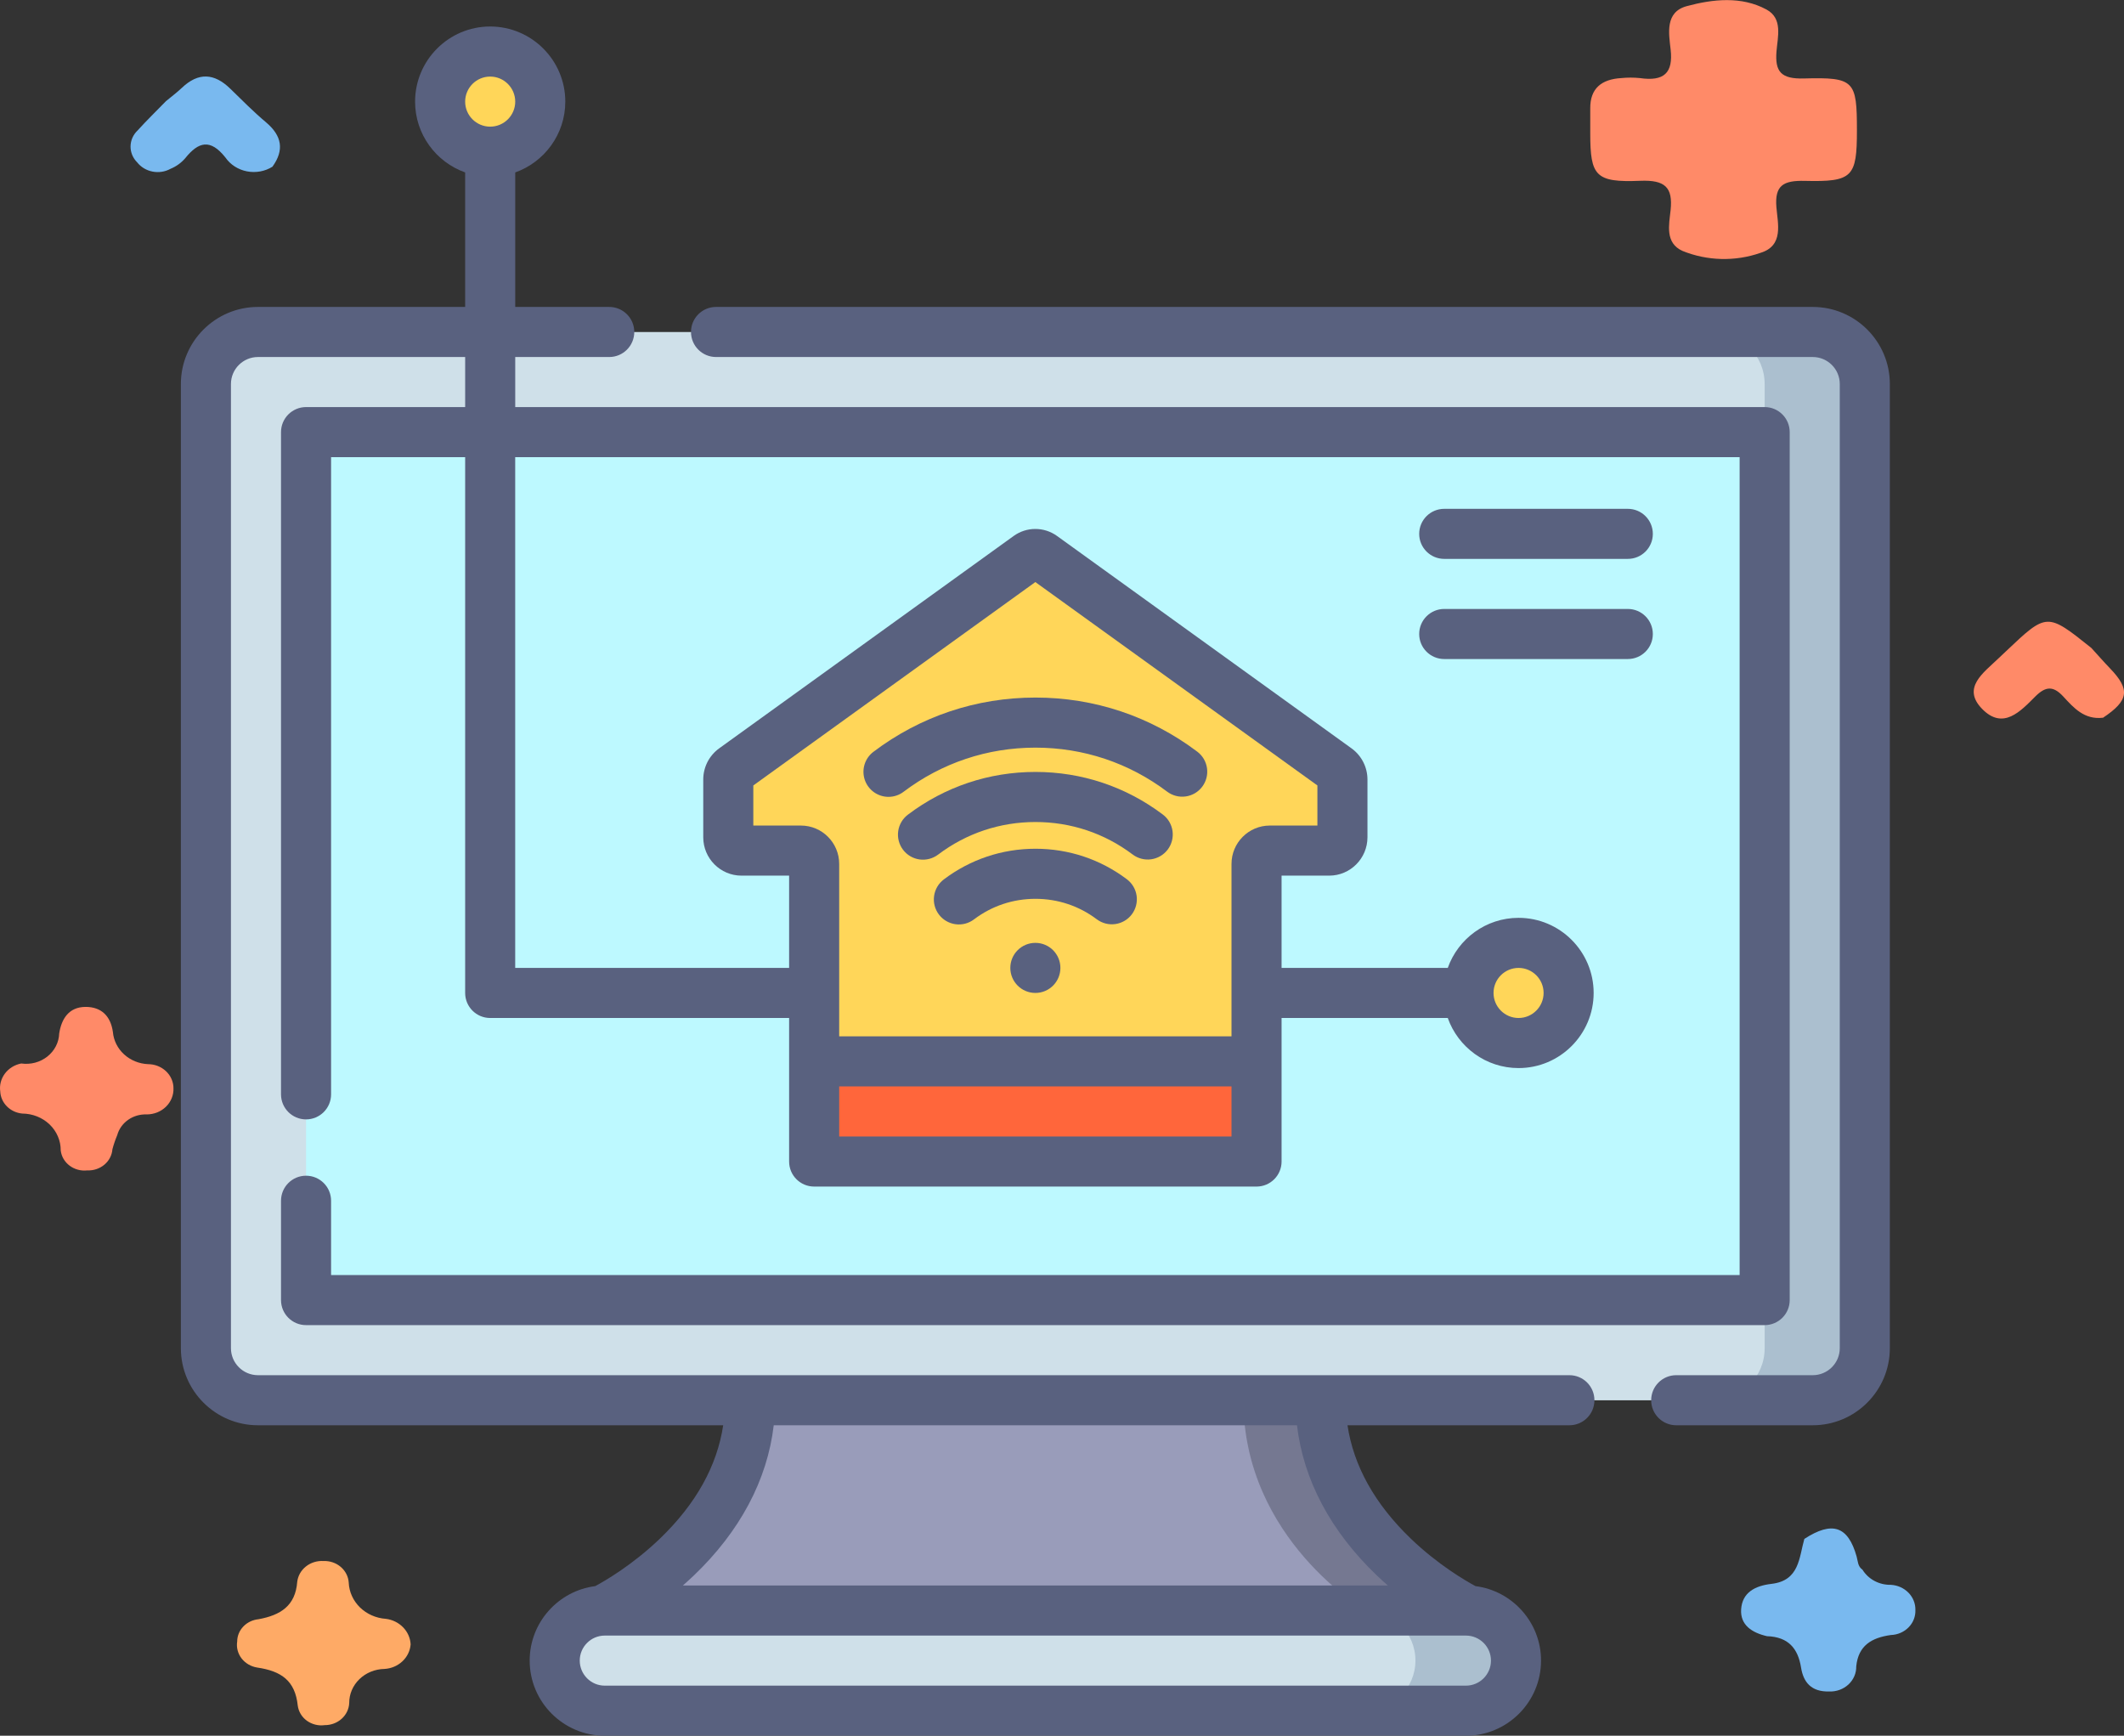 <svg width="82" height="67" viewBox="0 0 82 67" fill="none" xmlns="http://www.w3.org/2000/svg">
<rect x="0" y="0" width="82" height="67" fill="#333333" stroke="none"/>
<path d="M68.217 63.158C67.636 63.023 67.179 62.727 67.219 62.119C67.262 61.484 67.734 61.214 68.39 61.138C69.472 61.013 69.453 60.126 69.659 59.403C70.734 58.703 71.348 58.906 71.678 60.084C71.729 60.265 71.719 60.464 71.902 60.589C72.013 60.77 72.172 60.92 72.364 61.023C72.556 61.126 72.774 61.179 72.995 61.175C73.256 61.188 73.501 61.297 73.678 61.478C73.856 61.659 73.952 61.899 73.946 62.146C73.951 62.268 73.931 62.39 73.886 62.505C73.842 62.619 73.774 62.724 73.686 62.814C73.598 62.904 73.493 62.977 73.375 63.028C73.258 63.079 73.131 63.108 73.002 63.112C72.252 63.216 71.745 63.521 71.663 64.318C71.666 64.448 71.642 64.578 71.59 64.699C71.538 64.82 71.461 64.929 71.363 65.021C71.265 65.112 71.148 65.183 71.019 65.23C70.891 65.276 70.753 65.298 70.616 65.292C69.928 65.309 69.623 64.938 69.532 64.368C69.415 63.636 69.044 63.183 68.217 63.158Z" fill="#79B9EF"/>
<path d="M81.192 27.704C80.466 27.791 80.058 27.321 79.654 26.884C79.264 26.463 78.971 26.49 78.572 26.888C78.009 27.451 77.333 28.195 76.523 27.364C75.729 26.551 76.572 25.972 77.145 25.422C77.241 25.33 77.339 25.238 77.436 25.147C79.024 23.641 79.024 23.641 80.738 25.01C80.979 25.273 81.213 25.542 81.461 25.8C82.247 26.616 82.188 27.04 81.192 27.704Z" fill="#FF8A68"/>
<path d="M15.853 63.474C15.834 63.721 15.722 63.954 15.535 64.128C15.349 64.303 15.103 64.407 14.841 64.422C14.477 64.428 14.13 64.57 13.876 64.816C13.621 65.063 13.48 65.394 13.482 65.738C13.472 65.969 13.367 66.187 13.19 66.346C13.014 66.505 12.778 66.593 12.534 66.591C12.413 66.608 12.29 66.601 12.172 66.571C12.054 66.542 11.943 66.49 11.846 66.42C11.749 66.349 11.668 66.261 11.608 66.16C11.548 66.06 11.51 65.949 11.495 65.834C11.393 64.882 10.871 64.506 9.929 64.368C9.686 64.329 9.47 64.202 9.325 64.014C9.181 63.825 9.121 63.591 9.157 63.361C9.158 63.147 9.243 62.942 9.394 62.784C9.546 62.625 9.753 62.526 9.978 62.503C10.831 62.348 11.405 61.984 11.475 61.06C11.502 60.828 11.623 60.615 11.811 60.466C12 60.316 12.243 60.241 12.489 60.256C12.734 60.246 12.973 60.328 13.155 60.483C13.337 60.639 13.448 60.855 13.463 61.087C13.478 61.447 13.633 61.788 13.897 62.047C14.162 62.305 14.518 62.462 14.898 62.488C15.154 62.52 15.39 62.637 15.564 62.817C15.739 62.997 15.841 63.23 15.853 63.474Z" fill="#FEAA66"/>
<path d="M6.409 3.903C6.615 3.732 6.83 3.572 7.023 3.389C7.66 2.783 8.273 2.823 8.887 3.421C9.341 3.863 9.787 4.315 10.272 4.723C10.886 5.241 10.981 5.795 10.518 6.435C10.374 6.525 10.213 6.587 10.043 6.618C9.874 6.648 9.7 6.647 9.531 6.614C9.363 6.581 9.203 6.516 9.06 6.425C8.918 6.333 8.796 6.215 8.702 6.079C8.12 5.346 7.662 5.468 7.146 6.113C6.994 6.288 6.801 6.427 6.581 6.517C6.372 6.632 6.125 6.67 5.888 6.623C5.651 6.577 5.44 6.45 5.296 6.267C5.129 6.1 5.037 5.879 5.04 5.65C5.043 5.42 5.139 5.201 5.31 5.038C5.662 4.649 6.042 4.281 6.409 3.903Z" fill="#79B9EF"/>
<path d="M0.819 41.051C0.997 41.076 1.179 41.066 1.353 41.02C1.527 40.974 1.688 40.893 1.827 40.784C1.965 40.674 2.078 40.539 2.157 40.385C2.236 40.232 2.28 40.064 2.285 39.894C2.374 39.327 2.657 38.87 3.302 38.867C3.915 38.865 4.273 39.222 4.359 39.838C4.387 40.165 4.541 40.471 4.79 40.699C5.039 40.927 5.368 41.061 5.714 41.077C5.843 41.077 5.971 41.101 6.091 41.148C6.21 41.195 6.319 41.264 6.41 41.35C6.501 41.437 6.574 41.539 6.623 41.653C6.672 41.766 6.698 41.887 6.697 42.009C6.702 42.14 6.678 42.27 6.628 42.392C6.579 42.514 6.503 42.626 6.407 42.72C6.311 42.814 6.196 42.888 6.068 42.94C5.941 42.99 5.804 43.017 5.666 43.017C5.408 43.007 5.155 43.08 4.948 43.225C4.741 43.37 4.592 43.578 4.527 43.814C4.452 43.993 4.39 44.175 4.34 44.362C4.323 44.591 4.212 44.804 4.03 44.957C3.849 45.109 3.612 45.189 3.369 45.178C3.248 45.192 3.126 45.183 3.009 45.151C2.892 45.12 2.783 45.067 2.687 44.995C2.592 44.924 2.513 44.835 2.454 44.735C2.395 44.634 2.358 44.523 2.344 44.409C2.346 44.223 2.309 44.038 2.235 43.866C2.162 43.694 2.053 43.537 1.915 43.404C1.777 43.272 1.613 43.167 1.432 43.095C1.25 43.023 1.056 42.985 0.86 42.984C0.634 42.963 0.424 42.865 0.268 42.709C0.112 42.553 0.02 42.349 0.01 42.135C-0.026 41.891 0.038 41.643 0.188 41.442C0.338 41.24 0.564 41.101 0.819 41.051Z" fill="#FF8A68"/>
<path d="M71.689 5.029C71.689 6.829 71.527 7.027 69.682 6.982C68.847 6.961 68.513 7.156 68.58 7.994C68.631 8.633 68.875 9.485 67.961 9.762C66.987 10.101 65.913 10.074 64.958 9.687C64.27 9.379 64.437 8.667 64.496 8.112C64.589 7.227 64.278 6.94 63.322 6.979C61.599 7.048 61.395 6.799 61.394 5.151C61.394 4.827 61.396 4.503 61.394 4.179C61.389 3.418 61.824 3.059 62.592 3.014C62.831 2.99 63.072 2.99 63.31 3.014C64.241 3.149 64.6 2.818 64.497 1.91C64.427 1.289 64.274 0.465 65.12 0.237C66.124 -0.034 67.23 -0.157 68.198 0.368C68.837 0.714 68.628 1.426 68.584 1.982C68.521 2.768 68.758 3.054 69.645 3.029C71.593 2.976 71.689 3.116 71.689 5.029Z" fill="#FF8A68"/>
<path d="M69.984 54.052H9.959C8.849 54.052 7.95 53.152 7.95 52.042V14.825C7.95 13.716 8.849 12.816 9.959 12.816H69.984C71.093 12.816 71.993 13.716 71.993 14.825V52.042C71.993 53.152 71.094 54.052 69.984 54.052Z" fill="#CFE0E9"/>
<path d="M69.984 12.816H66.118C67.228 12.816 68.127 13.716 68.127 14.825V52.042C68.127 53.152 67.228 54.051 66.118 54.051H69.984C71.094 54.051 71.993 53.152 71.993 52.042V14.825C71.993 13.716 71.094 12.816 69.984 12.816Z" fill="#ABBFCF"/>
<path d="M68.127 16.684V50.187H11.815V16.684L68.127 16.684Z" fill="#BDF9FF"/>
<path d="M56.594 66.03H23.348C22.281 66.03 21.415 65.164 21.415 64.097C21.415 63.029 22.281 62.164 23.348 62.164H56.594C57.662 62.164 58.527 63.029 58.527 64.097C58.527 65.164 57.662 66.03 56.594 66.03Z" fill="#CFE0E9"/>
<path d="M56.594 62.164H52.712C53.78 62.164 54.645 63.029 54.645 64.097C54.645 65.164 53.78 66.03 52.712 66.03H56.594C57.662 66.03 58.527 65.164 58.527 64.097C58.527 63.029 57.662 62.164 56.594 62.164Z" fill="#ABBFCF"/>
<path d="M56.68 62.169H23.262C23.262 62.169 28.961 59.42 28.961 54.051H50.982C50.982 59.42 56.68 62.169 56.68 62.169Z" fill="#999CBA"/>
<path d="M50.982 54.051H48.004C48.004 59.42 52.719 62.169 52.719 62.169H56.68C56.68 62.169 50.982 59.42 50.982 54.051Z" fill="#757891"/>
<path d="M51.826 30.088V32.319C51.826 32.603 51.598 32.833 51.316 32.833H49.021C48.739 32.833 48.511 33.063 48.511 33.347V44.835H31.432V33.347C31.432 33.063 31.204 32.833 30.922 32.833H28.627C28.345 32.833 28.116 32.603 28.116 32.319V30.088C28.116 29.923 28.196 29.767 28.329 29.671L39.702 21.47C39.78 21.413 39.874 21.383 39.971 21.383C40.068 21.383 40.163 21.413 40.241 21.47L51.613 29.671C51.679 29.718 51.733 29.781 51.77 29.854C51.807 29.926 51.827 30.007 51.826 30.088Z" fill="#FFD659"/>
<path d="M31.432 40.969H48.511V44.834H31.432V40.969Z" fill="#FF663B"/>
<path d="M18.924 5.858C19.992 5.858 20.857 4.993 20.857 3.925C20.857 2.858 19.992 1.992 18.924 1.992C17.857 1.992 16.991 2.858 16.991 3.925C16.991 4.993 17.857 5.858 18.924 5.858Z" fill="#FFD659"/>
<path d="M58.626 40.26C59.694 40.26 60.559 39.395 60.559 38.327C60.559 37.26 59.694 36.395 58.626 36.395C57.559 36.395 56.693 37.26 56.693 38.327C56.693 39.395 57.559 40.26 58.626 40.26Z" fill="#FFD659"/>
<path d="M43.505 33.94C42.481 33.169 41.26 32.762 39.975 32.762C38.686 32.762 37.463 33.172 36.436 33.947C36.232 34.102 36.097 34.331 36.062 34.585C36.026 34.839 36.093 35.096 36.248 35.301C36.402 35.505 36.632 35.64 36.886 35.675C37.139 35.711 37.397 35.644 37.602 35.489C38.289 34.969 39.11 34.695 39.975 34.695C40.837 34.695 41.656 34.968 42.342 35.484C42.769 35.805 43.375 35.72 43.696 35.294C43.772 35.192 43.828 35.077 43.859 34.954C43.891 34.831 43.898 34.703 43.881 34.578C43.863 34.452 43.821 34.331 43.756 34.221C43.692 34.112 43.606 34.017 43.505 33.94Z" fill="#59617F"/>
<path d="M44.891 31.44C43.464 30.365 41.764 29.797 39.975 29.797C38.182 29.797 36.479 30.367 35.05 31.447C34.846 31.601 34.711 31.831 34.676 32.084C34.641 32.338 34.708 32.596 34.862 32.8C35.017 33.005 35.246 33.14 35.5 33.175C35.754 33.21 36.011 33.143 36.216 32.989C37.306 32.165 38.606 31.73 39.975 31.73C41.341 31.73 42.639 32.163 43.728 32.984C43.933 33.138 44.191 33.205 44.444 33.169C44.698 33.133 44.927 32.998 45.082 32.793C45.236 32.589 45.302 32.331 45.267 32.077C45.231 31.823 45.096 31.594 44.891 31.44Z" fill="#59617F"/>
<path d="M34.302 30.759C34.512 30.759 34.717 30.69 34.884 30.563C36.36 29.448 38.12 28.859 39.975 28.859C41.826 28.859 43.584 29.446 45.059 30.558C45.161 30.634 45.276 30.69 45.399 30.722C45.522 30.754 45.65 30.761 45.776 30.743C45.901 30.726 46.022 30.683 46.132 30.619C46.241 30.555 46.336 30.469 46.413 30.368C46.489 30.267 46.545 30.151 46.577 30.028C46.608 29.905 46.616 29.777 46.598 29.652C46.58 29.526 46.538 29.405 46.474 29.296C46.409 29.186 46.324 29.091 46.223 29.015C44.41 27.648 42.249 26.926 39.975 26.926C37.696 26.926 35.533 27.65 33.719 29.021C33.557 29.143 33.438 29.313 33.378 29.506C33.318 29.7 33.321 29.908 33.385 30.1C33.45 30.292 33.573 30.459 33.737 30.577C33.902 30.695 34.099 30.759 34.302 30.759Z" fill="#59617F"/>
<path d="M39.972 38.328C40.506 38.328 40.938 37.895 40.938 37.361C40.938 36.827 40.506 36.395 39.972 36.395C39.438 36.395 39.005 36.827 39.005 37.361C39.005 37.895 39.438 38.328 39.972 38.328Z" fill="#59617F"/>
<path d="M55.757 21.573H62.844C63.378 21.573 63.81 21.141 63.81 20.607C63.81 20.073 63.378 19.641 62.844 19.641H55.757C55.223 19.641 54.79 20.073 54.79 20.607C54.79 21.141 55.223 21.573 55.757 21.573ZM55.757 25.439H62.844C63.378 25.439 63.81 25.007 63.81 24.473C63.81 23.939 63.378 23.506 62.844 23.506H55.757C55.223 23.506 54.79 23.939 54.79 24.473C54.79 25.007 55.223 25.439 55.757 25.439Z" fill="#59617F"/>
<path d="M60.589 53.083H9.959C9.384 53.083 8.916 52.615 8.916 52.04V14.823C8.916 14.248 9.384 13.781 9.959 13.781H17.958V15.713H11.815C11.688 15.713 11.563 15.738 11.445 15.787C11.328 15.836 11.222 15.907 11.132 15.996C11.042 16.086 10.971 16.193 10.922 16.31C10.874 16.427 10.849 16.553 10.849 16.68V42.242C10.849 42.776 11.281 43.209 11.815 43.209C12.349 43.209 12.782 42.776 12.782 42.242V17.646H17.958V38.328C17.958 38.862 18.39 39.295 18.924 39.295H30.465V44.836C30.465 45.37 30.898 45.802 31.432 45.802H48.511C49.044 45.802 49.477 45.37 49.477 44.836V39.295H55.893C56.292 40.42 57.366 41.228 58.626 41.228C60.225 41.228 61.525 39.927 61.525 38.328C61.525 36.73 60.225 35.429 58.626 35.429C57.366 35.429 56.292 36.237 55.893 37.362H49.477V33.8H51.316C52.13 33.8 52.793 33.136 52.793 32.319V30.089C52.793 29.614 52.563 29.165 52.178 28.887L40.803 20.685C40.56 20.511 40.269 20.418 39.969 20.418C39.67 20.418 39.379 20.512 39.136 20.687L27.764 28.887C27.574 29.025 27.419 29.206 27.312 29.414C27.206 29.623 27.15 29.854 27.15 30.089V32.32C27.15 33.136 27.812 33.8 28.626 33.8H30.465V37.362H19.89V17.646H67.161V49.217H12.782V46.35C12.782 45.816 12.349 45.383 11.815 45.383C11.281 45.383 10.849 45.816 10.849 46.35V50.184C10.849 50.717 11.281 51.15 11.815 51.15H68.127C68.661 51.15 69.094 50.717 69.094 50.184V16.68C69.094 16.146 68.661 15.713 68.127 15.713H19.891V13.781H23.52C24.054 13.781 24.487 13.348 24.487 12.814C24.487 12.28 24.054 11.848 23.52 11.848H19.891V6.656C21.015 6.257 21.824 5.183 21.824 3.923C21.824 2.324 20.523 1.023 18.924 1.023C17.326 1.023 16.025 2.324 16.025 3.923C16.025 5.183 16.833 6.257 17.958 6.656V11.848H9.959C8.318 11.848 6.983 13.182 6.983 14.823V52.04C6.983 53.681 8.318 55.016 9.959 55.016H27.92C27.684 56.585 26.869 58.051 25.484 59.385C24.429 60.401 23.354 61.024 22.98 61.225C21.555 61.407 20.449 62.627 20.449 64.1C20.449 65.699 21.75 67 23.349 67H56.594C58.193 67 59.494 65.699 59.494 64.1C59.494 62.627 58.388 61.407 56.963 61.225C56.588 61.023 55.513 60.4 54.459 59.385C53.074 58.051 52.258 56.585 52.022 55.016H60.589C61.123 55.016 61.555 54.583 61.555 54.049C61.555 53.515 61.123 53.083 60.589 53.083ZM58.626 37.362C59.159 37.362 59.593 37.795 59.593 38.328C59.593 38.861 59.159 39.295 58.626 39.295C58.093 39.295 57.66 38.861 57.66 38.328C57.66 37.795 58.093 37.362 58.626 37.362ZM47.544 43.869H32.398V41.936H47.544V43.869H47.544ZM29.083 31.867V30.319L39.971 22.468L50.86 30.319V31.867H49.021C48.207 31.867 47.544 32.531 47.544 33.347V40.004H32.398V33.347C32.398 32.531 31.736 31.867 30.922 31.867H29.083V31.867ZM18.924 2.956C19.457 2.956 19.891 3.39 19.891 3.923C19.891 4.456 19.457 4.889 18.924 4.889C18.391 4.889 17.958 4.456 17.958 3.923C17.958 3.39 18.391 2.956 18.924 2.956ZM56.594 65.067H23.348C22.815 65.067 22.382 64.633 22.382 64.1C22.382 63.567 22.815 63.134 23.348 63.134H56.594C57.127 63.134 57.561 63.567 57.561 64.1C57.561 64.633 57.127 65.067 56.594 65.067ZM53.164 60.822C53.3 60.951 53.438 61.078 53.58 61.201H26.363C26.504 61.077 26.643 60.951 26.779 60.822C28.567 59.116 29.624 57.125 29.871 55.016H50.072C50.319 57.125 51.375 59.116 53.164 60.822Z" fill="#59617F"/>
<path d="M69.984 11.848H27.644C27.11 11.848 26.677 12.28 26.677 12.814C26.677 13.348 27.11 13.781 27.644 13.781H69.984C70.559 13.781 71.027 14.248 71.027 14.823V52.04C71.027 52.615 70.559 53.083 69.984 53.083H64.712C64.179 53.083 63.746 53.515 63.746 54.049C63.746 54.583 64.179 55.016 64.712 55.016H69.984C71.625 55.016 72.96 53.681 72.96 52.04V14.823C72.96 13.182 71.625 11.848 69.984 11.848Z" fill="#59617F"/>
</svg>
